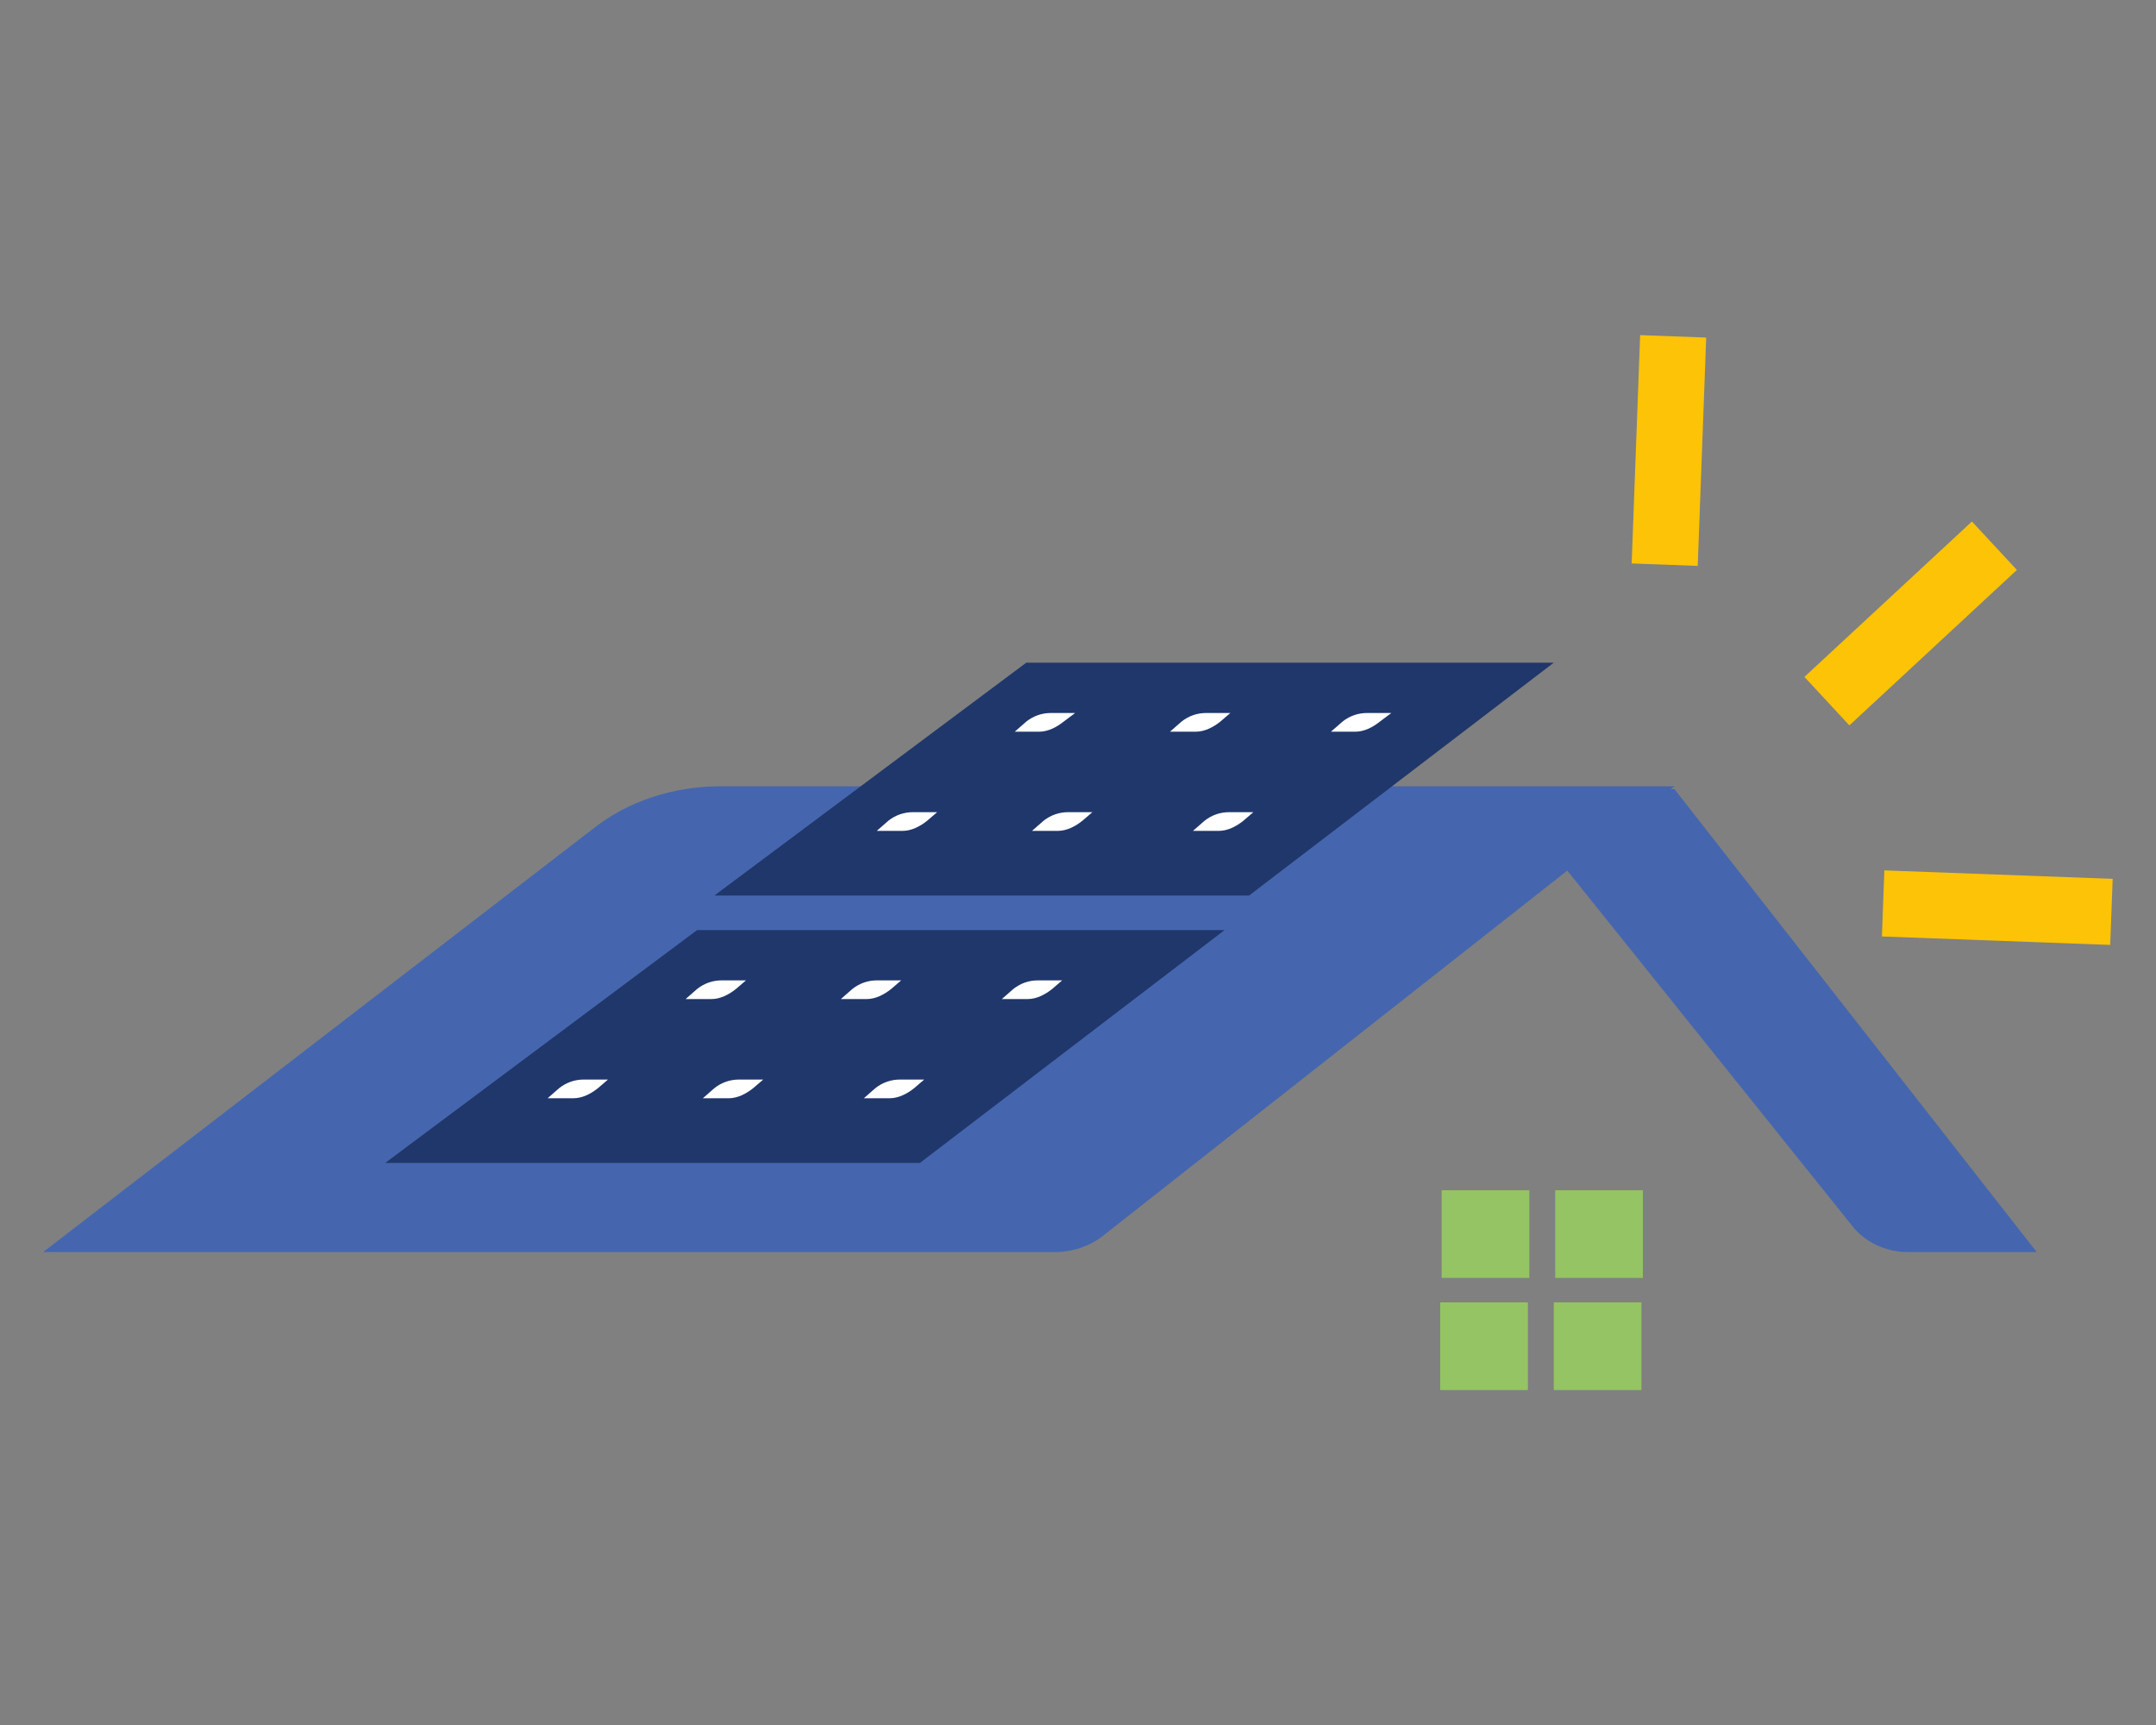 <?xml version="1.0" encoding="utf-8"?>
<!-- Generator: Adobe Illustrator 28.0.0, SVG Export Plug-In . SVG Version: 6.00 Build 0)  -->
<svg version="1.1" id="Calque_1" xmlns="http://www.w3.org/2000/svg" xmlns:xlink="http://www.w3.org/1999/xlink" x="0px" y="0px"
	 viewBox="0 0 150 120" style="enable-background:new 0 0 150 120;" xml:space="preserve" width="150px" height="120px"> 
<rect x="0" y="0" width="150" height="120" fill="#808080" stroke="none"/> 
<style type="text/css">
	.st0{clip-path:url(#SVGID_00000166665117250266598820000006234120439466431146_);}
	.st1{fill:#4566AE;}
	.st2{fill:#FDC306;}
	.st3{fill:#20376B;}
	.st4{fill:#FFFFFF;}
	.st5{fill:#94C463;}
</style>
<g id="Groupe_232" transform="translate(0 0)">
	<g>
		<defs>
			<rect id="SVGID_1_" x="3" y="23.3" width="144.1" height="73.4"/>
		</defs>
		<clipPath id="SVGID_00000006683428681539503770000010642560187338131875_">
			<use xlink:href="#SVGID_1_"  style="overflow:visible;"/>
		</clipPath>
		<g id="Groupe_231" style="clip-path:url(#SVGID_00000006683428681539503770000010642560187338131875_);">
			<path id="Tracé_497" class="st1" d="M116.5,54.9l25.2,32.2h-9c-1.5,0-3-0.7-3.9-1.9l-24.3-30.3L116.5,54.9z"/>
			<path id="Tracé_498" class="st1" d="M3,87.1l38.2-29.4c2.5-2,5.7-3,8.9-3h66.4L76.7,86c-0.9,0.7-2.1,1.1-3.3,1.1H3z"/>

				<rect id="Rectangle_261" x="125" y="41" transform="matrix(0.733 -0.68 0.68 0.733 6.034 102.037)" class="st2" width="15.9" height="4.6"/>

				<rect id="Rectangle_262" x="136.7" y="55.1" transform="matrix(3.701166e-02 -0.999 0.999 3.701166e-02 70.827 199.669)" class="st2" width="4.6" height="15.9"/>

				<rect id="Rectangle_263" x="108.2" y="29" transform="matrix(3.711461e-02 -0.999 0.999 3.711461e-02 80.534 146.212)" class="st2" width="15.9" height="4.6"/>
			<path id="Tracé_499" class="st3" d="M49.7,62.3l21.7-16.2h36.7L86.9,62.3H49.7z"/>
			<path id="Tracé_500" class="st4" d="M70.6,50.9l0.8-0.7c0.5-0.4,1.1-0.6,1.7-0.6h1.7L74,50.2c-0.5,0.4-1.1,0.7-1.7,0.7H70.6z"/>
			<path id="Tracé_501" class="st4" d="M81.4,50.9l0.8-0.7c0.5-0.4,1.1-0.6,1.7-0.6h1.7l-0.7,0.6c-0.5,0.4-1.1,0.7-1.7,0.7H81.4z"
				/>
			<path id="Tracé_502" class="st4" d="M92.6,50.9l0.8-0.7c0.5-0.4,1.1-0.6,1.7-0.6h1.7L96,50.2c-0.5,0.4-1.1,0.7-1.7,0.7H92.6z"/>
			<path id="Tracé_503" class="st4" d="M61,57.8l0.8-0.7c0.5-0.4,1.1-0.6,1.7-0.6h1.7l-0.7,0.6c-0.5,0.4-1.1,0.7-1.7,0.7H61z"/>
			<path id="Tracé_504" class="st4" d="M71.8,57.8l0.8-0.7c0.5-0.4,1.1-0.6,1.7-0.6H76l-0.7,0.6c-0.5,0.4-1.1,0.7-1.7,0.7H71.8z"/>
			<path id="Tracé_505" class="st4" d="M83,57.8l0.8-0.7c0.5-0.4,1.1-0.6,1.7-0.6h1.7l-0.7,0.6c-0.5,0.4-1.1,0.7-1.7,0.7H83z"/>
			<path id="Tracé_506" class="st3" d="M26.8,80.9l21.7-16.2h36.7L64,80.9H26.8z"/>
			<path id="Tracé_507" class="st4" d="M47.7,69.5l0.8-0.7c0.5-0.4,1.1-0.6,1.7-0.6h1.7l-0.7,0.6c-0.5,0.4-1.1,0.7-1.7,0.7H47.7z"
				/>
			<path id="Tracé_508" class="st4" d="M58.5,69.5l0.8-0.7c0.5-0.4,1.1-0.6,1.7-0.6h1.7l-0.7,0.6c-0.5,0.4-1.1,0.7-1.7,0.7H58.5z"
				/>
			<path id="Tracé_509" class="st4" d="M69.7,69.5l0.8-0.7c0.5-0.4,1.1-0.6,1.7-0.6h1.7l-0.7,0.6c-0.5,0.4-1.1,0.7-1.7,0.7H69.7z"
				/>
			<path id="Tracé_510" class="st4" d="M38.1,76.4l0.8-0.7c0.5-0.4,1.1-0.6,1.7-0.6h1.7l-0.7,0.6c-0.5,0.4-1.1,0.7-1.7,0.7H38.1z"
				/>
			<path id="Tracé_511" class="st4" d="M48.9,76.4l0.8-0.7c0.5-0.4,1.1-0.6,1.7-0.6h1.7l-0.7,0.6c-0.5,0.4-1.1,0.7-1.7,0.7H48.9z"
				/>
			<path id="Tracé_512" class="st4" d="M60.1,76.4l0.8-0.7c0.5-0.4,1.1-0.6,1.7-0.6h1.7l-0.7,0.6c-0.5,0.4-1.1,0.7-1.7,0.7H60.1z"
				/>
			<rect id="Rectangle_264" x="100.3" y="82.8" class="st5" width="6.1" height="6.1"/>
			<rect id="Rectangle_265" x="108.2" y="82.8" class="st5" width="6.1" height="6.1"/>
			<rect id="Rectangle_266" x="100.2" y="90.6" class="st5" width="6.1" height="6.1"/>
			<rect id="Rectangle_267" x="108.1" y="90.6" class="st5" width="6.1" height="6.1"/>
		</g>
	</g>
</g>
</svg>
